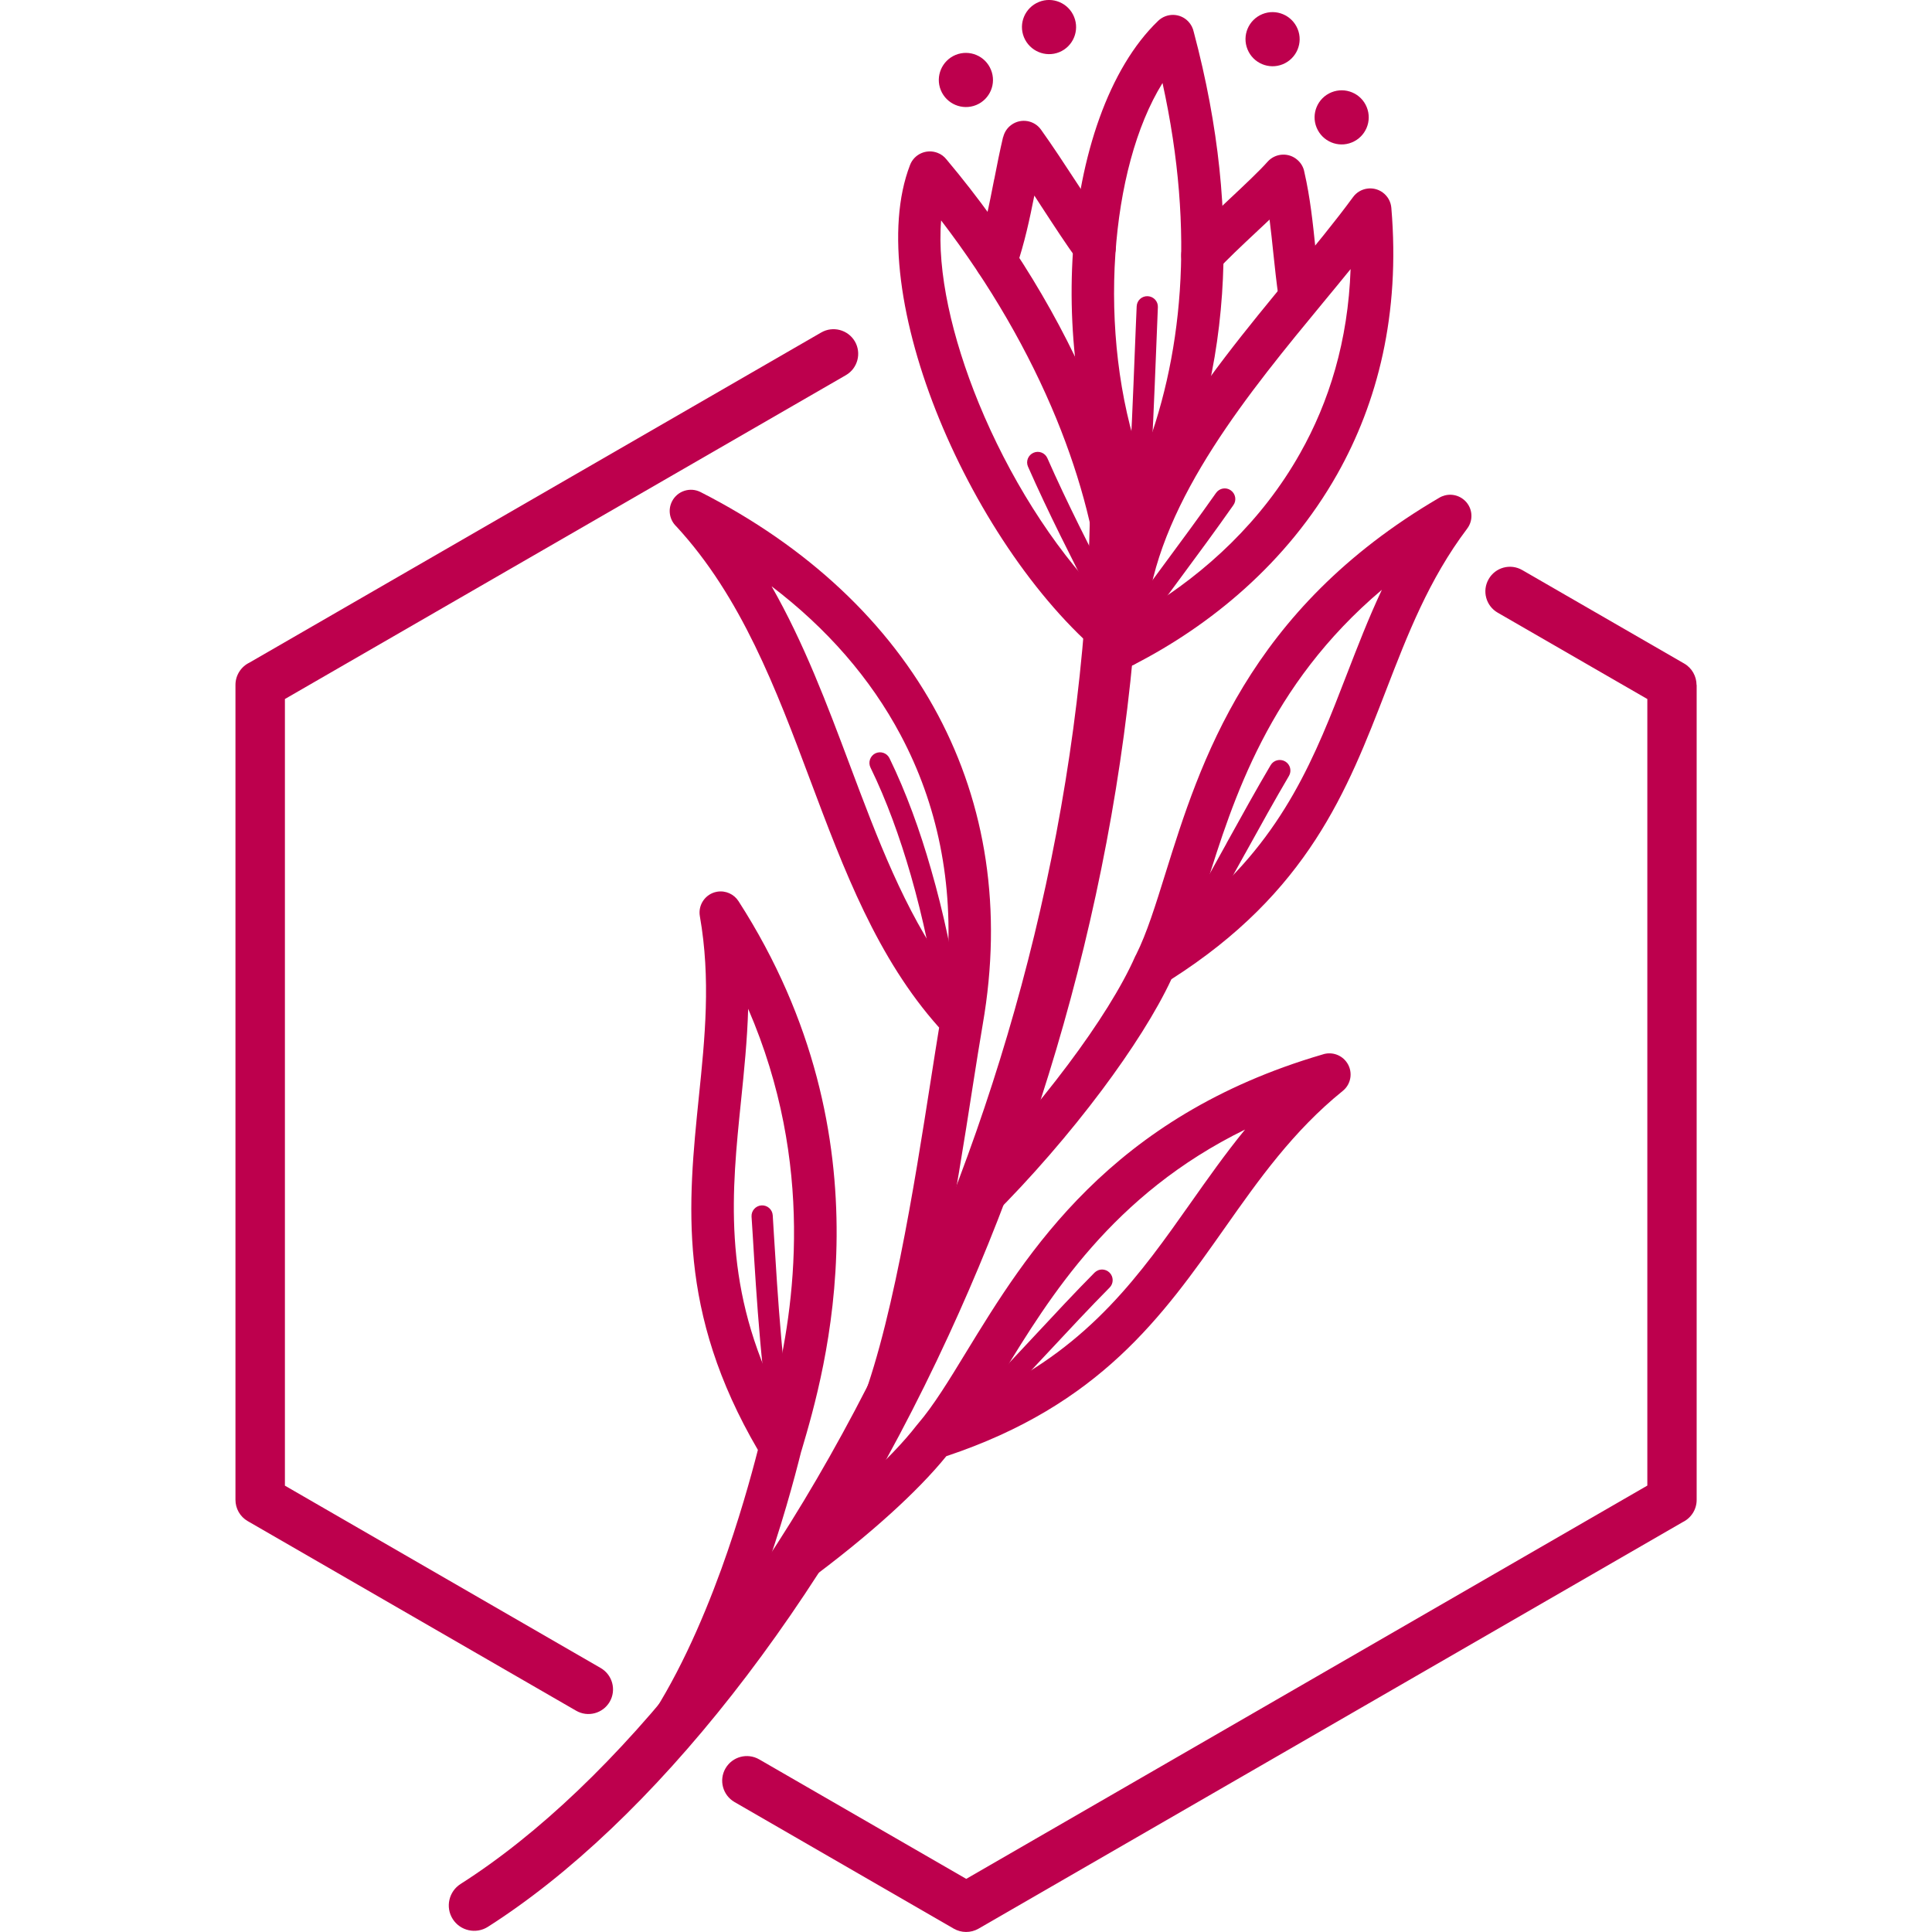 <?xml version="1.0" encoding="utf-8"?>
<!-- Generator: Adobe Illustrator 16.0.0, SVG Export Plug-In . SVG Version: 6.00 Build 0)  -->
<!DOCTYPE svg PUBLIC "-//W3C//DTD SVG 1.1//EN" "http://www.w3.org/Graphics/SVG/1.1/DTD/svg11.dtd">
<svg version="1.1" id="Calque_1" xmlns="http://www.w3.org/2000/svg" xmlns:xlink="http://www.w3.org/1999/xlink" x="0px" y="0px"
	 width="32px" height="32px" viewBox="0 0 32 32" enable-background="new 0 0 32 32" xml:space="preserve">
<g>
	<path fill-rule="evenodd" clip-rule="evenodd" fill="#BD004D" d="M16.413,1.155c0.095,0.229-0.016,0.491-0.245,0.585
		c-0.229,0.093-0.491-0.017-0.585-0.246s0.017-0.491,0.246-0.585C16.059,0.816,16.32,0.926,16.413,1.155"/>
	<path fill-rule="evenodd" clip-rule="evenodd" fill="#BD004D" d="M17.79,0.279c0.094,0.229-0.016,0.491-0.245,0.585
		c-0.229,0.093-0.491-0.018-0.585-0.247c-0.094-0.229,0.017-0.49,0.246-0.584S17.697,0.05,17.79,0.279"/>
	<path fill-rule="evenodd" clip-rule="evenodd" fill="#BD004D" d="M21.493,0.48c0.094,0.229-0.017,0.49-0.246,0.584
		s-0.491-0.017-0.584-0.246c-0.094-0.229,0.016-0.49,0.245-0.584S21.399,0.251,21.493,0.48"/>
	<path fill-rule="evenodd" clip-rule="evenodd" fill="#BD004D" d="M22.637,1.774c0.094,0.229-0.016,0.491-0.246,0.585
		c-0.229,0.094-0.49-0.017-0.584-0.246s0.017-0.491,0.246-0.584C22.282,1.436,22.544,1.545,22.637,1.774"/>
	<path fill="#BD004D" d="M18.054,8.52c0.006-0.233,0.198-0.419,0.433-0.413c0.232,0.004,0.418,0.197,0.413,0.431
		c-0.104,4.913-1.362,9.626-3.187,13.579c-2.088,4.53-4.931,8.076-7.633,9.798c-0.196,0.124-0.457,0.066-0.581-0.129
		c-0.125-0.196-0.066-0.456,0.129-0.581c2.574-1.64,5.297-5.054,7.32-9.439C16.726,17.91,17.954,13.313,18.054,8.52"/>
	<path fill="#BD004D" d="M16.212,6.68c0.489,1.191,1.214,2.364,2.034,3.208c-0.076-0.927-0.331-1.931-0.749-2.952
		c-0.453-1.104-1.096-2.223-1.909-3.285C15.519,4.495,15.765,5.588,16.212,6.68 M18.882,10.928L18.882,10.928L18.87,10.94v0.001
		l-0.011,0.01l-0.003,0.003l-0.003,0.003l-0.01,0.008l-0.006,0.005l-0.001,0.001l-0.001,0.001l-0.01,0.008
		c-0.062,0.046-0.139,0.072-0.222,0.068c-0.081-0.003-0.153-0.032-0.212-0.079c-1.149-0.907-2.188-2.456-2.832-4.024
		c-0.64-1.559-0.892-3.161-0.486-4.212c0.069-0.181,0.272-0.271,0.454-0.202c0.061,0.022,0.112,0.062,0.149,0.109
		c1.076,1.28,1.91,2.667,2.471,4.032c0.578,1.411,0.864,2.804,0.819,4.038C18.965,10.794,18.933,10.869,18.882,10.928z"/>
	<path fill="#BD004D" d="M21.926,4.998c-1.229,1.489-2.679,3.246-2.923,5.079c0.967-0.593,1.895-1.44,2.53-2.568
		c0.481-0.851,0.796-1.864,0.837-3.052C22.227,4.634,22.078,4.814,21.926,4.998 M18.266,10.676
		c-0.035-2.302,1.684-4.385,3.119-6.123c0.373-0.452,0.727-0.881,1.026-1.289c0.114-0.156,0.335-0.19,0.491-0.076
		c0.086,0.063,0.135,0.157,0.143,0.255l0,0c0.15,1.764-0.229,3.228-0.897,4.412c-0.832,1.474-2.109,2.51-3.371,3.156
		c-0.173,0.088-0.385,0.02-0.473-0.154C18.273,10.799,18.262,10.736,18.266,10.676z"/>
	<path fill="#BD004D" d="M18.474,4.21C18.395,5.371,18.53,6.608,18.9,7.664c0.348-0.861,0.57-1.811,0.641-2.847
		c0.072-1.056-0.014-2.203-0.286-3.442C18.814,2.086,18.549,3.107,18.474,4.21 M18.564,8.672c-0.645-1.292-0.896-2.969-0.792-4.51
		c0.107-1.577,0.591-3.03,1.411-3.817c0.14-0.134,0.362-0.131,0.497,0.009c0.049,0.051,0.078,0.11,0.092,0.174
		c0.419,1.574,0.559,3.021,0.469,4.338c-0.098,1.433-0.465,2.71-1.039,3.83c-0.088,0.174-0.301,0.241-0.473,0.154
		C18.651,8.81,18.596,8.746,18.564,8.672z"/>
	<path fill="#BD004D" d="M20.18,4.458c-0.128,0.147-0.351,0.161-0.496,0.033s-0.16-0.35-0.032-0.496
		c0.141-0.16,0.418-0.421,0.694-0.681c0.264-0.247,0.526-0.495,0.648-0.634c0.128-0.145,0.351-0.16,0.496-0.031
		c0.062,0.054,0.101,0.125,0.114,0.2c0.098,0.427,0.141,0.846,0.185,1.27c0.026,0.251,0.053,0.504,0.084,0.723
		c0.027,0.191-0.105,0.369-0.297,0.396s-0.37-0.106-0.397-0.298c-0.039-0.275-0.064-0.514-0.089-0.75
		c-0.02-0.186-0.038-0.371-0.062-0.553l-0.2,0.188C20.564,4.072,20.302,4.319,20.18,4.458"/>
	<path fill="#BD004D" d="M18.413,3.891c0.115,0.156,0.081,0.376-0.076,0.49c-0.156,0.115-0.377,0.081-0.491-0.076
		c-0.176-0.239-0.387-0.564-0.602-0.893l-0.112-0.173c-0.078,0.39-0.16,0.78-0.301,1.195c-0.062,0.184-0.261,0.282-0.444,0.221
		c-0.184-0.063-0.282-0.261-0.22-0.444c0.136-0.402,0.218-0.822,0.3-1.242h0.001c0.045-0.232,0.091-0.465,0.146-0.698h0.002
		c0.019-0.079,0.065-0.153,0.137-0.204c0.157-0.113,0.377-0.077,0.489,0.08c0.191,0.267,0.393,0.575,0.593,0.881
		C18.047,3.354,18.258,3.678,18.413,3.891"/>
	<path fill="#BD004D" d="M15.685,16.06c0.115-1.438-0.161-2.745-0.767-3.884c-0.499-0.94-1.223-1.769-2.138-2.465
		c0.535,0.936,0.918,1.953,1.296,2.961C14.531,13.885,14.981,15.082,15.685,16.06 M14.808,23.783
		c-0.077,0.179-0.284,0.261-0.462,0.184s-0.26-0.285-0.183-0.463c0.591-1.363,0.988-3.917,1.253-5.609
		c0.052-0.332,0.099-0.633,0.139-0.875c-1.026-1.146-1.577-2.611-2.136-4.101c-0.564-1.505-1.14-3.034-2.218-4.201
		c-0.109-0.104-0.143-0.271-0.07-0.414c0.088-0.173,0.3-0.242,0.474-0.153c1.764,0.9,3.116,2.159,3.933,3.695
		c0.787,1.482,1.071,3.214,0.739,5.122c-0.051,0.295-0.105,0.641-0.167,1.034C15.841,19.731,15.434,22.341,14.808,23.783z"/>
	<path fill="#BD004D" d="M14.418,12.713c-0.042-0.087-0.006-0.192,0.08-0.235c0.088-0.042,0.193-0.006,0.235,0.081
		c0.273,0.561,0.503,1.191,0.688,1.841c0.211,0.729,0.366,1.479,0.47,2.176c0.014,0.097-0.053,0.186-0.148,0.2
		c-0.096,0.014-0.186-0.053-0.199-0.148c-0.102-0.686-0.254-1.421-0.458-2.131C14.904,13.866,14.683,13.255,14.418,12.713"/>
	<path fill="#BD004D" d="M19.87,15.012c1.408-1.179,1.923-2.51,2.434-3.834c0.183-0.472,0.364-0.942,0.584-1.409
		c-1.872,1.582-2.463,3.471-2.911,4.903C19.94,14.788,19.905,14.901,19.87,15.012 M16.444,20.139
		c-0.138,0.137-0.36,0.135-0.496-0.002c-0.137-0.138-0.136-0.36,0.002-0.497c0.6-0.594,1.216-1.308,1.738-2.005
		c0.493-0.657,0.896-1.296,1.115-1.796c0.005-0.011,0.01-0.021,0.016-0.03c0.175-0.349,0.32-0.816,0.485-1.345
		c0.572-1.831,1.365-4.365,4.532-6.218c0.119-0.073,0.277-0.07,0.396,0.02c0.155,0.116,0.186,0.336,0.068,0.491
		c-0.634,0.84-0.987,1.756-1.342,2.675c-0.644,1.666-1.292,3.344-3.556,4.787c-0.248,0.533-0.66,1.18-1.152,1.838
		C17.712,18.776,17.07,19.517,16.444,20.139z"/>
	<path fill="#BD004D" d="M21.046,12.673c0.049-0.083,0.157-0.11,0.241-0.061c0.084,0.049,0.111,0.157,0.062,0.24
		c-0.231,0.392-0.472,0.826-0.723,1.281l-0.005,0.008c-0.187,0.337-0.378,0.686-0.59,1.056c-0.048,0.084-0.155,0.113-0.239,0.064
		c-0.084-0.048-0.114-0.154-0.065-0.238c0.195-0.344,0.395-0.703,0.587-1.052l0.004-0.009C20.57,13.507,20.811,13.07,21.046,12.673"
		/>
	<path fill="#BD004D" d="M17.027,7.729c-0.039-0.088,0.002-0.191,0.091-0.23c0.088-0.039,0.191,0.001,0.23,0.09
		c0.318,0.724,0.716,1.502,1.08,2.216l0.17,0.333c0.044,0.087,0.01,0.192-0.077,0.237c-0.087,0.044-0.192,0.01-0.236-0.077
		l-0.17-0.333C17.753,9.255,17.358,8.481,17.027,7.729"/>
	<path fill="#BD004D" d="M20.141,8.165c0.056-0.08,0.165-0.1,0.244-0.044c0.08,0.056,0.1,0.166,0.044,0.245
		c-0.306,0.436-0.59,0.819-0.85,1.171c-0.213,0.287-0.41,0.555-0.565,0.774c-0.057,0.08-0.166,0.099-0.245,0.042
		c-0.079-0.056-0.098-0.165-0.042-0.244c0.186-0.263,0.371-0.513,0.569-0.781C19.56,8.971,19.848,8.581,20.141,8.165"/>
	<path fill="#BD004D" d="M18.827,5.074c0.004-0.098,0.086-0.173,0.184-0.168c0.097,0.005,0.172,0.086,0.167,0.183
		c-0.009,0.202-0.019,0.455-0.029,0.722c-0.029,0.727-0.063,1.575-0.109,2.255c-0.006,0.097-0.09,0.17-0.187,0.163
		c-0.096-0.007-0.17-0.091-0.163-0.188c0.044-0.655,0.078-1.512,0.107-2.245C18.808,5.541,18.816,5.303,18.827,5.074"/>
	<path fill="#BD004D" d="M16.419,23.061c1.654-0.801,2.477-1.968,3.294-3.126c0.292-0.414,0.583-0.827,0.909-1.226
		c-2.201,1.078-3.233,2.769-4.017,4.049C16.542,22.862,16.48,22.963,16.419,23.061 M13.351,26.206
		c-0.157,0.114-0.377,0.08-0.491-0.076c-0.114-0.157-0.08-0.377,0.076-0.491c0.483-0.354,0.945-0.728,1.345-1.09
		c0.373-0.338,0.686-0.661,0.904-0.944c0.007-0.009,0.014-0.018,0.021-0.025c0.255-0.297,0.511-0.715,0.799-1.188
		c1-1.636,2.384-3.898,5.899-4.926c0.136-0.047,0.292-0.007,0.388,0.111c0.122,0.15,0.099,0.372-0.053,0.493
		c-0.821,0.664-1.387,1.465-1.953,2.269c-1.029,1.461-2.067,2.932-4.612,3.78c-0.24,0.296-0.558,0.621-0.922,0.951
		C14.337,25.446,13.855,25.836,13.351,26.206z"/>
	<path fill="#BD004D" d="M18.129,21.079c0.068-0.069,0.179-0.069,0.248-0.001s0.07,0.18,0.002,0.248
		c-0.329,0.332-0.662,0.69-1.011,1.064c-0.274,0.294-0.558,0.598-0.837,0.889c-0.067,0.07-0.179,0.072-0.249,0.006
		c-0.069-0.067-0.072-0.179-0.004-0.249c0.293-0.306,0.567-0.601,0.833-0.885C17.47,21.766,17.813,21.397,18.129,21.079"/>
	<path fill="#BD004D" d="M12.273,18.241c-0.152,1.482-0.305,2.976,0.55,4.782c0.337-1.368,0.682-3.741-0.431-6.314
		C12.377,17.228,12.325,17.734,12.273,18.241 M11.212,29.057c-0.11,0.159-0.329,0.197-0.488,0.087
		c-0.16-0.111-0.198-0.331-0.088-0.49c0.552-0.789,0.987-1.773,1.311-2.664c0.292-0.807,0.493-1.534,0.606-1.975
		c-1.341-2.295-1.158-4.077-0.978-5.846c0.101-0.979,0.2-1.952,0.017-2.993c-0.034-0.19,0.094-0.373,0.284-0.406
		c0.144-0.025,0.282,0.041,0.356,0.156l0,0c2.556,3.972,1.428,7.797,1.049,9.082l-0.01,0.032l-0.002,0.006
		c-0.107,0.427-0.326,1.254-0.663,2.184C12.266,27.167,11.804,28.209,11.212,29.057z"/>
	<path fill="#BD004D" d="M12.448,20.152c-0.006-0.097,0.067-0.18,0.164-0.187c0.098-0.006,0.181,0.068,0.187,0.165l0.02,0.329
		c0.057,0.92,0.155,2.544,0.335,3.279c0.022,0.095-0.035,0.189-0.13,0.213c-0.094,0.022-0.188-0.035-0.212-0.129
		c-0.187-0.768-0.287-2.412-0.343-3.343C12.462,20.376,12.456,20.287,12.448,20.152"/>
	<path fill="#BD004D" d="M9.95,27.628c0.194,0.113,0.262,0.362,0.149,0.558c-0.113,0.195-0.363,0.262-0.558,0.148l-5.437-3.139
		c-0.131-0.075-0.204-0.212-0.204-0.353H3.9V11.344c0-0.162,0.095-0.303,0.23-0.368l9.472-5.469
		c0.194-0.112,0.444-0.046,0.558,0.149c0.112,0.194,0.046,0.444-0.148,0.557l-9.293,5.365v13.029L9.95,27.628z M24.807,10.148
		c-0.195-0.112-0.263-0.361-0.15-0.556c0.111-0.195,0.36-0.263,0.556-0.15l2.682,1.548c0.131,0.075,0.204,0.213,0.205,0.354h0.002
		v13.499c0,0.162-0.095,0.302-0.231,0.368l-11.664,6.734c-0.131,0.075-0.287,0.07-0.409,0l-3.633-2.098
		c-0.194-0.113-0.262-0.362-0.148-0.558c0.113-0.194,0.362-0.261,0.558-0.148l3.429,1.979l11.281-6.514V11.578L24.807,10.148z"/>
</g>
</svg>

